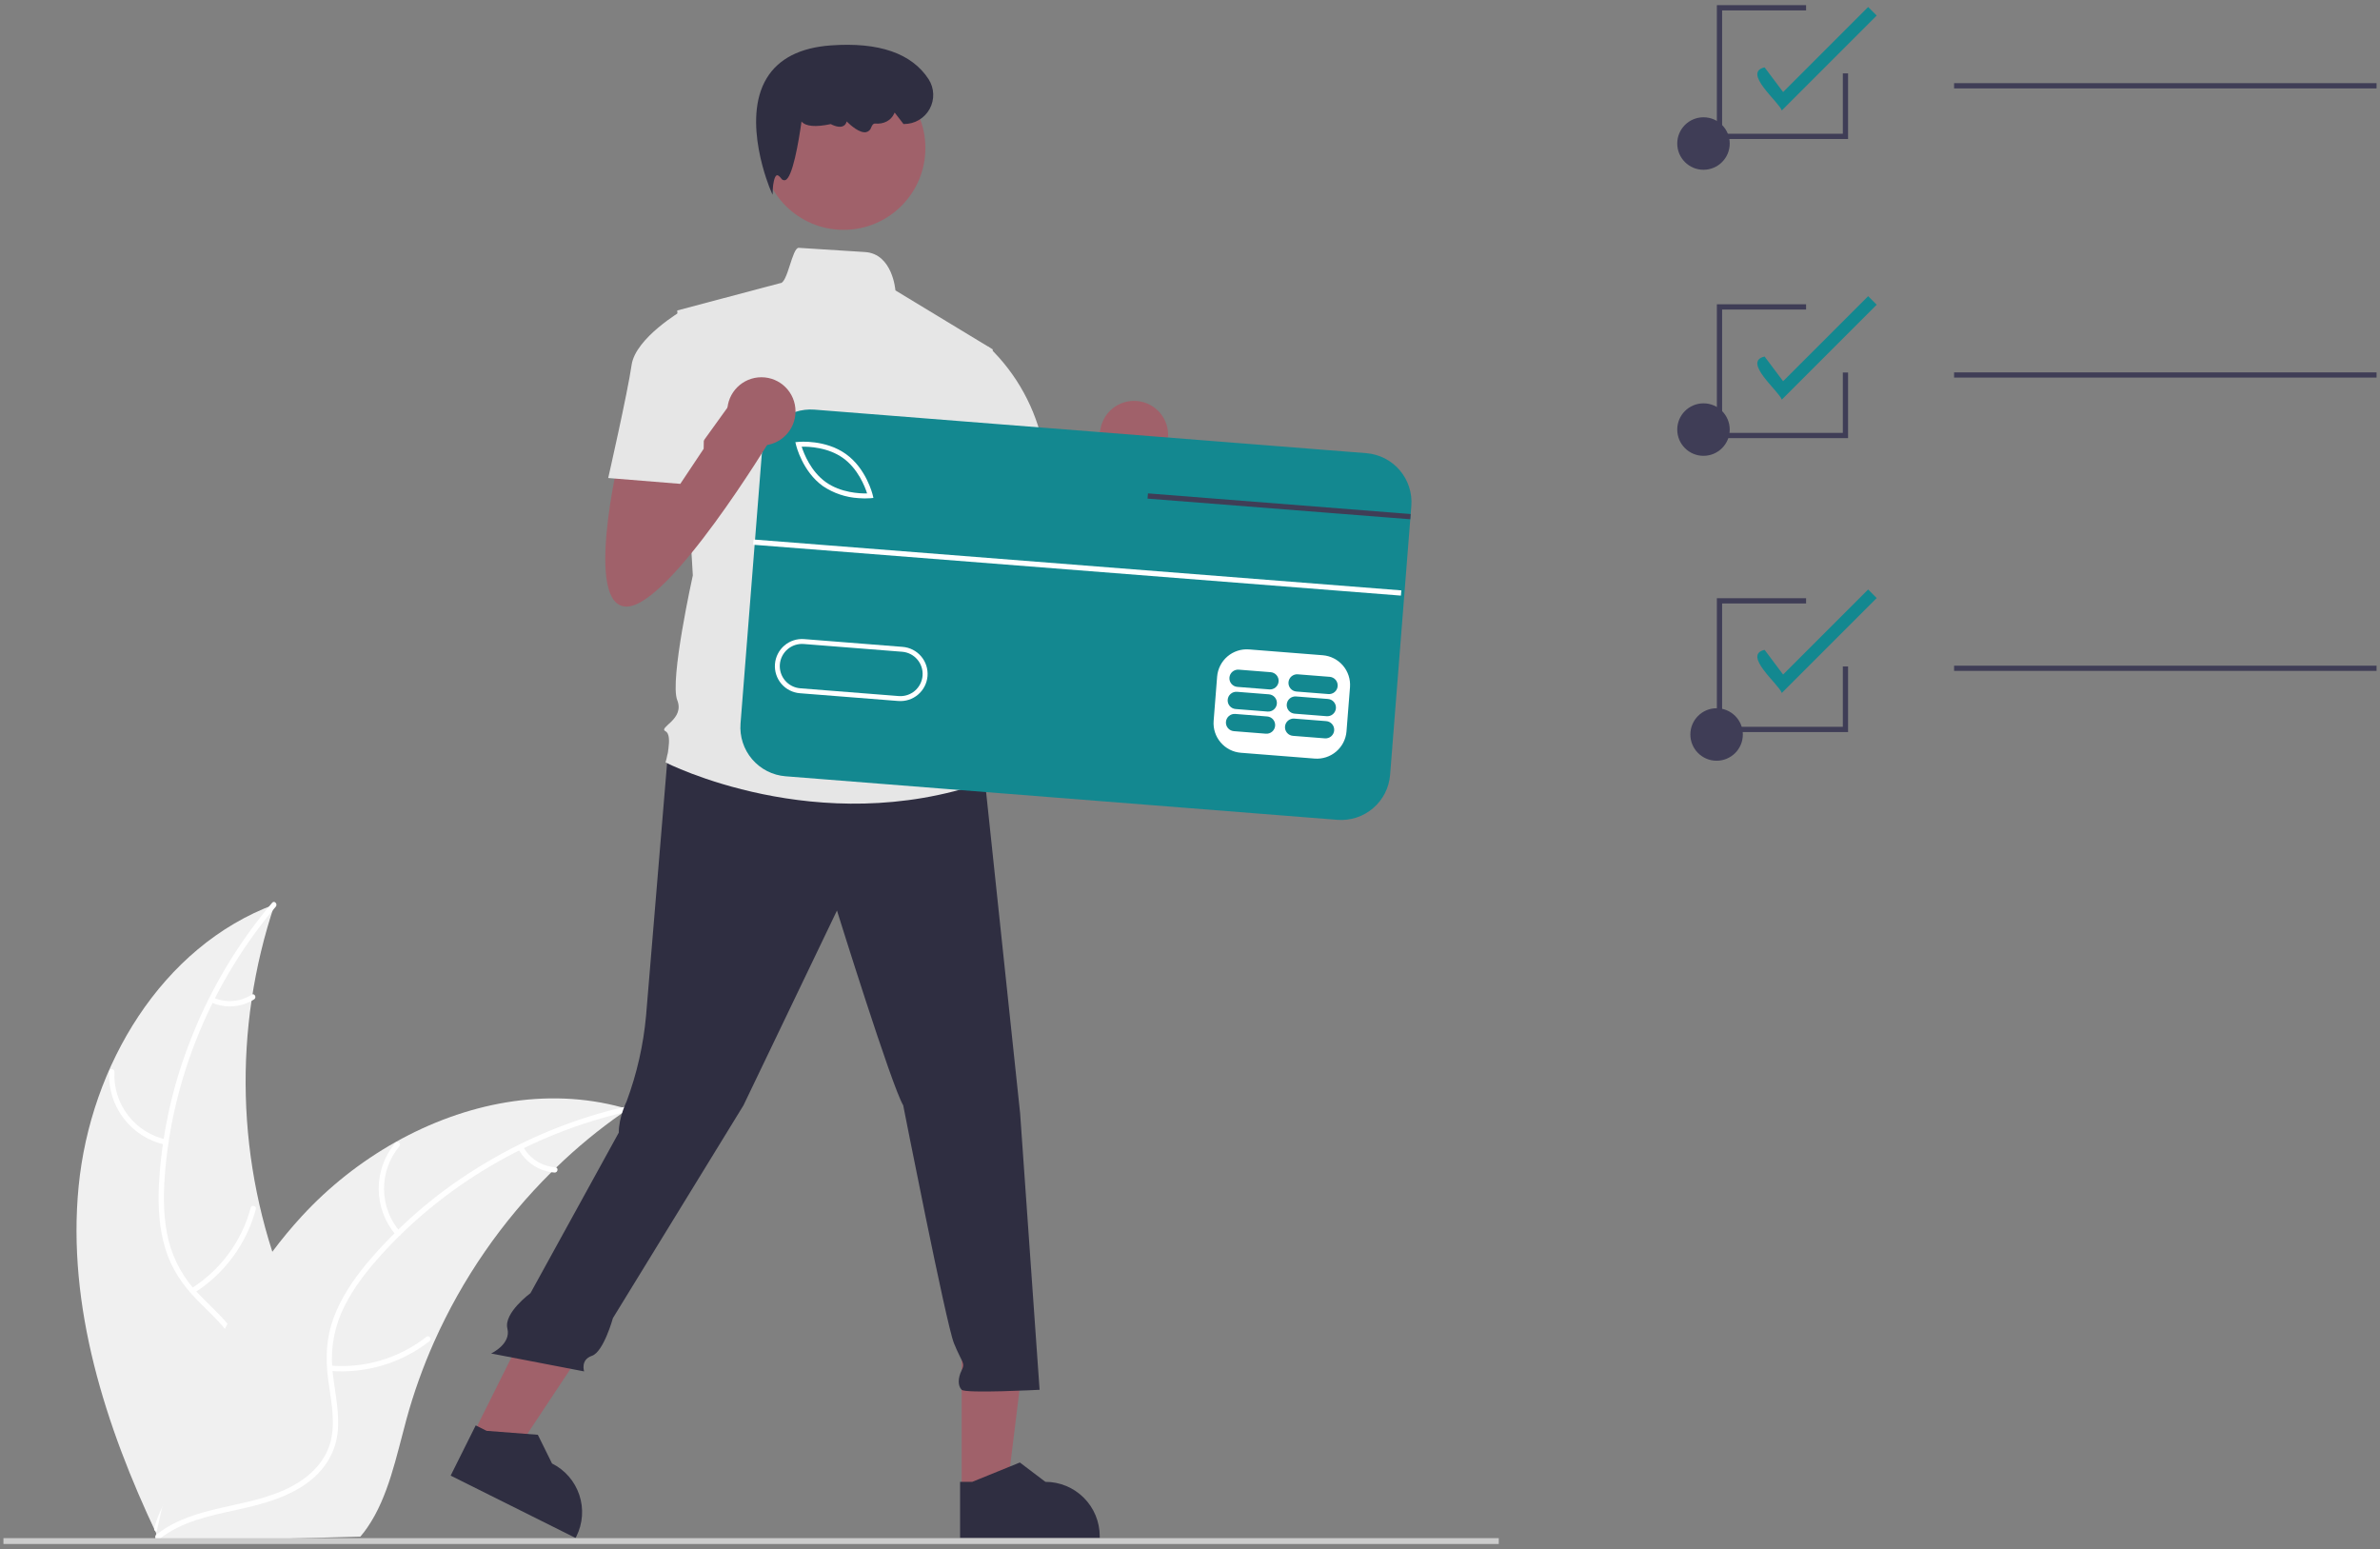 <svg width="232" height="151" viewBox="0 0 232 151" fill="none" xmlns="http://www.w3.org/2000/svg">
<rect x="0" y="0" width="232" height="151" fill="#808080" stroke="none"/>
<g clip-path="url(#clip0_1185_15101)">
<path d="M7.666 115.625C8.812 103.923 15.741 92.242 26.766 88.156C22.692 100.276 23.037 113.447 27.738 125.337C29.568 129.916 32.08 134.819 30.594 139.521C29.669 142.446 27.28 144.728 24.58 146.187C21.881 147.645 18.862 148.386 15.881 149.112L15.303 149.615C10.264 138.992 6.519 127.327 7.666 115.625Z" fill="#F0F0F0"/>
<path d="M26.883 88.373C20.658 95.721 16.74 105.104 16.055 114.724C15.907 116.804 15.937 118.927 16.444 120.96C16.953 122.937 17.983 124.743 19.426 126.188C20.744 127.563 22.252 128.816 23.213 130.487C24.226 132.249 24.316 134.278 23.704 136.193C22.955 138.536 21.409 140.471 19.831 142.31C18.079 144.351 16.227 146.445 15.529 149.109C15.444 149.432 14.948 149.282 15.033 148.96C16.247 144.324 20.645 141.594 22.667 137.394C23.611 135.434 23.97 133.178 22.984 131.161C22.123 129.397 20.57 128.103 19.223 126.723C17.808 125.274 16.711 123.672 16.117 121.719C15.508 119.722 15.395 117.596 15.489 115.522C15.738 110.819 16.724 106.185 18.413 101.789C20.312 96.762 23.057 92.096 26.53 87.994C26.745 87.74 27.096 88.121 26.883 88.373L26.883 88.373Z" fill="white"/>
<path d="M16.112 111.586C14.502 111.239 13.066 110.331 12.063 109.024C11.06 107.716 10.555 106.095 10.636 104.449C10.64 104.382 10.67 104.319 10.72 104.274C10.769 104.228 10.834 104.204 10.902 104.205C10.969 104.207 11.033 104.234 11.08 104.282C11.127 104.33 11.154 104.394 11.155 104.462C11.076 105.994 11.547 107.504 12.483 108.72C13.42 109.935 14.76 110.776 16.262 111.09C16.588 111.159 16.437 111.654 16.112 111.586Z" fill="white"/>
<path d="M18.666 125.579C21.512 123.778 23.574 120.97 24.442 117.715C24.527 117.392 25.024 117.542 24.938 117.864C24.029 121.25 21.877 124.168 18.911 126.036C18.628 126.214 18.384 125.756 18.666 125.579Z" fill="white"/>
<path d="M20.805 97.24C21.401 97.504 22.052 97.616 22.702 97.566C23.351 97.516 23.978 97.306 24.526 96.954C24.806 96.772 25.049 97.23 24.771 97.41C24.163 97.797 23.471 98.028 22.754 98.085C22.036 98.142 21.316 98.022 20.656 97.736C20.591 97.715 20.537 97.669 20.505 97.609C20.473 97.549 20.465 97.479 20.482 97.413C20.503 97.348 20.548 97.293 20.608 97.26C20.669 97.228 20.739 97.221 20.805 97.24H20.805Z" fill="white"/>
<path d="M61.217 108.105C61.045 108.224 60.873 108.342 60.701 108.465C58.399 110.066 56.23 111.852 54.217 113.805C54.059 113.954 53.901 114.106 53.747 114.259C48.947 119.016 45.071 124.622 42.318 130.793C41.224 133.25 40.319 135.786 39.61 138.38C38.632 141.963 37.856 145.925 35.811 148.888C35.601 149.199 35.372 149.497 35.126 149.781L15.962 150.28C15.918 150.259 15.874 150.243 15.83 150.222L15.065 150.277C15.093 150.141 15.124 150 15.151 149.864C15.166 149.785 15.186 149.705 15.202 149.626C15.213 149.573 15.225 149.521 15.233 149.472C15.236 149.455 15.241 149.437 15.244 149.424C15.252 149.376 15.264 149.331 15.272 149.288C15.444 148.5 15.621 147.712 15.805 146.924C15.805 146.92 15.805 146.92 15.809 146.915C17.223 140.915 19.151 134.98 21.918 129.527C22.002 129.363 22.085 129.194 22.177 129.03C23.438 126.579 24.897 124.235 26.54 122.021C27.443 120.812 28.407 119.649 29.428 118.538C32.072 115.67 35.151 113.237 38.55 111.326C45.329 107.518 53.25 105.92 60.653 107.945C60.842 107.997 61.028 108.049 61.217 108.105Z" fill="#F0F0F0"/>
<path d="M61.18 108.349C51.786 110.467 43.009 115.601 36.67 122.869C35.3 124.441 34.046 126.154 33.227 128.082C32.443 129.968 32.178 132.029 32.46 134.052C32.684 135.944 33.134 137.852 32.895 139.765C32.643 141.782 31.494 143.456 29.852 144.616C27.843 146.036 25.444 146.65 23.076 147.168C20.448 147.744 17.709 148.3 15.548 150.007C15.286 150.214 14.98 149.796 15.242 149.589C19.002 146.618 24.158 147.087 28.301 144.951C30.234 143.954 31.879 142.369 32.307 140.165C32.681 138.239 32.219 136.27 31.975 134.357C31.719 132.348 31.807 130.409 32.508 128.492C33.225 126.531 34.414 124.765 35.738 123.166C38.768 119.561 42.346 116.455 46.34 113.961C50.884 111.09 55.885 109.018 61.127 107.833C61.452 107.76 61.503 108.276 61.18 108.349H61.18Z" fill="white"/>
<path d="M38.606 120.399C37.528 119.152 36.929 117.563 36.916 115.915C36.902 114.268 37.474 112.669 38.531 111.404C38.745 111.149 39.152 111.47 38.937 111.726C37.951 112.902 37.418 114.391 37.434 115.926C37.45 117.46 38.014 118.938 39.024 120.093C39.243 120.344 38.824 120.649 38.606 120.399Z" fill="white"/>
<path d="M32.219 133.109C35.577 133.384 38.914 132.384 41.566 130.307C41.829 130.102 42.135 130.52 41.873 130.726C39.108 132.881 35.633 133.915 32.14 133.621C31.807 133.593 31.888 133.081 32.219 133.109H32.219Z" fill="white"/>
<path d="M50.99 111.77C51.306 112.339 51.759 112.821 52.307 113.172C52.856 113.523 53.483 113.732 54.133 113.781C54.466 113.805 54.384 114.317 54.053 114.293C53.336 114.236 52.644 114.004 52.037 113.617C51.43 113.231 50.927 112.701 50.572 112.076C50.533 112.02 50.518 111.951 50.528 111.884C50.538 111.816 50.574 111.756 50.628 111.714C50.683 111.673 50.752 111.657 50.82 111.667C50.888 111.678 50.949 111.714 50.99 111.77Z" fill="white"/>
<path d="M173.688 10.766C173.402 9.921 169.814 7.05 172.012 6.567L173.815 8.971L182.105 0.682L182.939 1.515L173.688 10.766Z" fill="#138890"/>
<path d="M173.688 38.954C173.402 38.109 169.814 35.237 172.012 34.754L173.815 37.158L182.105 28.869L182.939 29.703L173.688 38.954Z" fill="#138890"/>
<path d="M173.688 67.544C173.402 66.699 169.814 63.827 172.012 63.344L173.815 65.748L182.105 57.459L182.939 58.293L173.688 67.544Z" fill="#138890"/>
<path d="M166.055 44.43C167.467 44.43 168.612 43.285 168.612 41.872C168.612 40.46 167.467 39.315 166.055 39.315C164.642 39.315 163.497 40.46 163.497 41.872C163.497 43.285 164.642 44.43 166.055 44.43Z" fill="#3F3D56"/>
<path d="M166.055 16.548C167.467 16.548 168.612 15.402 168.612 13.99C168.612 12.577 167.467 11.432 166.055 11.432C164.642 11.432 163.497 12.577 163.497 13.99C163.497 15.402 164.642 16.548 166.055 16.548Z" fill="#3F3D56"/>
<path d="M231.666 8.107H190.483V8.619H231.666V8.107Z" fill="#3F3D56"/>
<path d="M167.333 74.151C168.746 74.151 169.891 73.006 169.891 71.593C169.891 70.18 168.746 69.035 167.333 69.035C165.921 69.035 164.775 70.18 164.775 71.593C164.775 73.006 165.921 74.151 167.333 74.151Z" fill="#3F3D56"/>
<path d="M231.666 36.295H190.483V36.806H231.666V36.295Z" fill="#3F3D56"/>
<path d="M231.666 64.883H190.483V65.394H231.666V64.883Z" fill="#3F3D56"/>
<path d="M180.148 71.356H167.359V58.31H176.056V58.822H167.87V70.844H179.637V64.961H180.148V71.356Z" fill="#3F3D56"/>
<path d="M180.148 42.706H167.359V29.66H176.056V30.172H167.87V42.194H179.637V36.311H180.148V42.706Z" fill="#3F3D56"/>
<path d="M180.148 13.546H167.359V0.5H176.056V1.012H167.87V13.034H179.637V7.151H180.148V13.546Z" fill="#3F3D56"/>
<path d="M96.643 46.997C96.643 46.997 93.224 61.429 97.402 61.429C101.58 61.429 111.455 45.098 111.455 45.098L108.036 40.92L101.901 49.438L101.58 45.098L96.643 46.997Z" fill="#A0616A"/>
<path d="M110.544 45.725C112.38 45.725 113.869 44.236 113.869 42.4C113.869 40.563 112.38 39.074 110.544 39.074C108.707 39.074 107.219 40.563 107.219 42.4C107.219 44.236 108.707 45.725 110.544 45.725Z" fill="#A0616A"/>
<path d="M93.744 145.292L98.171 145.292L100.276 128.219L93.743 128.219L93.744 145.292Z" fill="#A0616A"/>
<path d="M93.588 149.91L107.2 149.909V149.737C107.2 148.332 106.642 146.984 105.648 145.991C104.655 144.997 103.307 144.439 101.902 144.439H101.902L99.415 142.553L94.776 144.439L93.588 144.439L93.588 149.91Z" fill="#2F2E41"/>
<path d="M46.131 139.771L50.092 141.747L59.6 127.411L53.755 124.494L46.131 139.771Z" fill="#A0616A"/>
<path d="M43.93 143.832L56.109 149.91L56.186 149.756C56.813 148.499 56.916 147.044 56.47 145.711C56.025 144.379 55.069 143.277 53.811 142.65L53.811 142.65L52.429 139.852L47.435 139.468L46.372 138.938L43.93 143.832Z" fill="#2F2E41"/>
<path d="M146.099 149.928H0.334V150.501H146.099V149.928Z" fill="#CCCCCC"/>
<path d="M65.127 73.179C65.127 73.179 63.358 94.448 62.978 99.005C62.718 101.862 62.079 104.672 61.079 107.361C61.079 107.361 60.319 108.88 60.319 110.399L51.711 126.045C51.711 126.045 49.08 127.978 49.46 129.498C49.84 131.017 47.874 131.928 47.874 131.928L56.94 133.675C56.94 133.675 56.56 132.536 57.699 132.156C58.839 131.776 59.745 128.482 59.745 128.482L72.473 107.741L81.588 88.751C81.588 88.751 86.905 105.842 88.045 107.741C88.045 107.741 92.222 129.009 92.982 130.908C93.742 132.807 94.121 132.807 93.742 133.567C93.362 134.327 93.362 135.086 93.742 135.466C94.121 135.846 101.338 135.466 101.338 135.466L99.439 108.5L96.02 76.218L78.55 70.9L65.127 73.179Z" fill="#2F2E41"/>
<path d="M82.232 22.405C86.636 22.405 90.207 18.834 90.207 14.429C90.207 10.024 86.636 6.453 82.232 6.453C77.827 6.453 74.256 10.024 74.256 14.429C74.256 18.834 77.827 22.405 82.232 22.405Z" fill="#A0616A"/>
<path d="M96.78 34.06L87.285 28.307C87.285 28.307 87.022 24.735 84.317 24.567C82.959 24.483 80.921 24.354 77.862 24.157C77.216 24.115 76.779 27.651 76.039 27.603L66.016 30.262L67.536 56.088C67.536 56.088 65.257 66.343 66.016 68.242C66.776 70.141 64.117 70.9 64.877 71.28C65.637 71.66 64.877 74.318 64.877 74.318C64.877 74.318 79.689 81.914 96.02 76.217L94.501 71.28C94.708 70.635 94.747 69.947 94.614 69.283C94.481 68.618 94.181 67.998 93.742 67.482C93.742 67.482 95.261 65.203 93.362 63.304C93.362 63.304 94.121 59.886 92.222 58.367L91.843 53.05L92.982 50.391L96.78 34.06Z" fill="#E6E6E6"/>
<path d="M75.311 18.985L75.088 18.467C75.059 18.4 72.238 11.732 74.739 7.62C75.896 5.715 78 4.64 80.993 4.425C85.676 4.086 88.881 5.197 90.522 7.724C90.797 8.152 90.951 8.647 90.969 9.155C90.987 9.664 90.868 10.168 90.623 10.615C90.379 11.062 90.019 11.434 89.581 11.693C89.143 11.952 88.643 12.089 88.134 12.088H88.071L87.21 10.971L87.16 11.079C86.849 11.754 86.133 12.123 85.296 12.042C85.153 12.031 85.027 12.154 84.925 12.418C84.891 12.533 84.827 12.637 84.739 12.718C84.65 12.8 84.542 12.857 84.425 12.882C83.805 13.002 82.923 12.222 82.528 11.834C82.513 11.923 82.478 12.008 82.427 12.083C82.376 12.158 82.31 12.222 82.232 12.269C81.816 12.509 81.168 12.195 80.982 12.095C79.501 12.41 78.542 12.326 78.131 11.845C77.853 13.816 77.255 17.363 76.538 17.559C76.463 17.577 76.385 17.569 76.314 17.539C76.244 17.508 76.185 17.455 76.147 17.389C75.974 17.164 75.82 17.053 75.724 17.084C75.49 17.158 75.353 17.926 75.333 18.422L75.311 18.985Z" fill="#2F2E41"/>
<path d="M92.602 34.44L96.391 33.824C99.12 36.447 100.979 39.843 101.717 43.555C102.857 49.632 103.237 50.771 103.237 50.771L94.121 53.05L89.184 43.555L92.602 34.44Z" fill="#E6E6E6"/>
<path d="M75.791 42.344L73.449 72.025L133.199 76.739L135.541 47.058L75.791 42.344Z" fill="white"/>
<path d="M82.174 44.643C80.712 43.599 78.855 43.524 78.146 43.539C78.363 44.214 79.035 45.946 80.497 46.991C81.963 48.038 83.817 48.111 84.525 48.096C84.309 47.421 83.636 45.688 82.174 44.643Z" fill="#138890"/>
<path d="M87.942 63.529L78.348 62.772C78.065 62.75 77.78 62.784 77.509 62.871C77.239 62.959 76.988 63.099 76.772 63.284C76.556 63.469 76.378 63.694 76.249 63.948C76.12 64.201 76.042 64.477 76.019 64.761C75.997 65.044 76.031 65.329 76.119 65.6C76.206 65.87 76.347 66.121 76.531 66.337C76.716 66.553 76.941 66.731 77.195 66.86C77.448 66.989 77.724 67.067 78.008 67.09L87.602 67.847C88.174 67.892 88.741 67.708 89.178 67.335C89.615 66.962 89.886 66.431 89.931 65.858C89.976 65.286 89.792 64.719 89.419 64.282C89.046 63.845 88.515 63.574 87.942 63.529Z" fill="#138890"/>
<path d="M133.185 44.172L79.394 39.929C78.768 39.88 78.139 39.954 77.542 40.148C76.945 40.342 76.392 40.651 75.915 41.059C75.438 41.467 75.046 41.964 74.761 42.523C74.476 43.083 74.304 43.692 74.255 44.318L72.186 70.525C72.086 71.788 72.493 73.04 73.316 74.004C74.139 74.969 75.312 75.566 76.576 75.666L130.367 79.91C130.993 79.959 131.622 79.885 132.219 79.691C132.816 79.497 133.369 79.187 133.846 78.78C134.323 78.372 134.715 77.875 135 77.316C135.285 76.756 135.457 76.146 135.506 75.521L137.472 50.613L137.512 50.104L137.575 49.312C137.624 48.686 137.549 48.057 137.355 47.46C137.161 46.863 136.852 46.31 136.444 45.833C136.037 45.356 135.539 44.964 134.98 44.679C134.421 44.394 133.811 44.222 133.185 44.172ZM131.597 66.974L131.256 71.291C131.194 72.053 130.832 72.76 130.25 73.257C129.668 73.754 128.913 74 128.15 73.941L120.954 73.374C120.191 73.312 119.484 72.95 118.988 72.368C118.491 71.786 118.245 71.031 118.304 70.269L118.644 65.951C118.707 65.189 119.069 64.482 119.651 63.985C120.233 63.489 120.987 63.243 121.75 63.301L128.944 63.868C129.707 63.931 130.413 64.293 130.91 64.874C131.407 65.456 131.654 66.211 131.597 66.974ZM75.543 64.722C75.599 64.024 75.93 63.376 76.463 62.92C76.996 62.465 77.688 62.24 78.386 62.294L87.98 63.052C88.327 63.079 88.665 63.173 88.975 63.331C89.284 63.488 89.56 63.705 89.786 63.969C90.012 64.233 90.184 64.539 90.292 64.87C90.4 65.2 90.441 65.549 90.414 65.895C90.387 66.242 90.292 66.58 90.134 66.889C89.977 67.199 89.76 67.475 89.495 67.701C89.231 67.927 88.925 68.098 88.594 68.206C88.264 68.313 87.915 68.354 87.569 68.327L87.564 68.328L77.97 67.571C77.624 67.543 77.286 67.448 76.976 67.29C76.667 67.132 76.391 66.914 76.166 66.65C75.941 66.385 75.769 66.079 75.663 65.748C75.556 65.417 75.515 65.069 75.543 64.722ZM77.597 43.368L77.532 43.1L77.808 43.074C77.916 43.063 80.468 42.834 82.454 44.253C84.441 45.672 85.05 48.161 85.076 48.266L85.139 48.535L84.864 48.562C84.473 48.591 84.081 48.589 83.69 48.555C82.448 48.482 81.249 48.077 80.217 47.382C78.231 45.962 77.621 43.473 77.597 43.368Z" fill="#138890"/>
<path d="M123.526 69.836L120.408 69.59C120.186 69.573 119.966 69.645 119.796 69.79C119.627 69.935 119.522 70.141 119.504 70.364C119.487 70.586 119.558 70.806 119.703 70.976C119.847 71.146 120.053 71.251 120.276 71.269L123.394 71.515C123.616 71.532 123.836 71.461 124.006 71.316C124.176 71.171 124.281 70.964 124.298 70.742C124.316 70.519 124.244 70.299 124.1 70.129C123.955 69.96 123.749 69.854 123.526 69.836Z" fill="#138890"/>
<path d="M129.283 70.291L126.165 70.045C125.942 70.028 125.722 70.1 125.553 70.245C125.383 70.39 125.278 70.597 125.261 70.819C125.243 71.041 125.315 71.261 125.459 71.431C125.604 71.601 125.81 71.706 126.032 71.724L129.15 71.97C129.373 71.987 129.593 71.915 129.762 71.77C129.931 71.626 130.036 71.419 130.054 71.197C130.071 70.975 130 70.754 129.855 70.585C129.711 70.415 129.505 70.309 129.283 70.291Z" fill="#138890"/>
<path d="M123.696 67.678L120.578 67.432C120.356 67.415 120.136 67.487 119.967 67.632C119.797 67.777 119.692 67.983 119.675 68.206C119.657 68.428 119.729 68.648 119.873 68.818C120.018 68.987 120.224 69.093 120.446 69.111L123.564 69.357C123.786 69.374 124.007 69.302 124.176 69.157C124.346 69.012 124.451 68.806 124.468 68.584C124.486 68.361 124.414 68.141 124.27 67.971C124.125 67.802 123.919 67.696 123.696 67.678Z" fill="#138890"/>
<path d="M129.453 68.131L126.335 67.885C126.113 67.868 125.892 67.94 125.723 68.085C125.553 68.23 125.448 68.436 125.431 68.659C125.413 68.881 125.485 69.101 125.629 69.271C125.774 69.441 125.98 69.546 126.203 69.564L129.321 69.81C129.543 69.827 129.763 69.756 129.933 69.611C130.102 69.466 130.207 69.259 130.225 69.037C130.242 68.814 130.171 68.594 130.026 68.424C129.882 68.255 129.675 68.149 129.453 68.131Z" fill="#138890"/>
<path d="M123.867 65.52L120.749 65.274C120.526 65.257 120.306 65.329 120.137 65.474C119.967 65.619 119.862 65.825 119.844 66.047C119.827 66.27 119.898 66.49 120.043 66.66C120.188 66.83 120.394 66.935 120.616 66.953L123.734 67.199C123.957 67.216 124.177 67.144 124.346 66.999C124.515 66.854 124.62 66.648 124.638 66.425C124.655 66.203 124.584 65.983 124.44 65.813C124.295 65.644 124.089 65.538 123.867 65.52Z" fill="#138890"/>
<path d="M129.623 65.973L126.505 65.727C126.283 65.71 126.063 65.782 125.893 65.927C125.724 66.072 125.619 66.278 125.601 66.501C125.584 66.723 125.655 66.943 125.8 67.113C125.944 67.282 126.15 67.388 126.373 67.406L129.491 67.652C129.713 67.669 129.933 67.597 130.103 67.452C130.272 67.307 130.377 67.101 130.394 66.879C130.412 66.656 130.341 66.436 130.196 66.266C130.051 66.097 129.845 65.991 129.623 65.973Z" fill="#138890"/>
<path d="M73.455 52.586L73.415 53.096L136.559 58.056L136.599 57.546L73.455 52.586Z" fill="white"/>
<path d="M137.512 50.104L137.472 50.613L135.275 50.441L111.861 48.601L111.903 48.092L135.314 49.931L137.512 50.104Z" fill="#3F3D56"/>
<path d="M60.32 44.694C60.32 44.694 56.901 59.126 61.079 59.126C65.257 59.126 75.132 42.795 75.132 42.795L71.713 38.617L65.578 47.135L65.257 42.795L60.32 44.694Z" fill="#A0616A"/>
<path d="M74.221 43.422C76.057 43.422 77.546 41.933 77.546 40.097C77.546 38.26 76.057 36.772 74.221 36.772C72.384 36.772 70.895 38.26 70.895 40.097C70.895 41.933 72.384 43.422 74.221 43.422Z" fill="#A0616A"/>
<path d="M68.783 32.541L66.504 30.262C66.504 30.262 61.947 32.92 61.567 35.579C61.187 38.237 59.288 46.593 59.288 46.593L66.315 47.163L68.593 43.745L68.783 32.541Z" fill="#E6E6E6"/>
</g>
<defs>
<clipPath id="clip0_1185_15101">
<rect width="231.332" height="150" fill="white" transform="translate(0.334 0.5)"/>
</clipPath>
</defs>
</svg>
